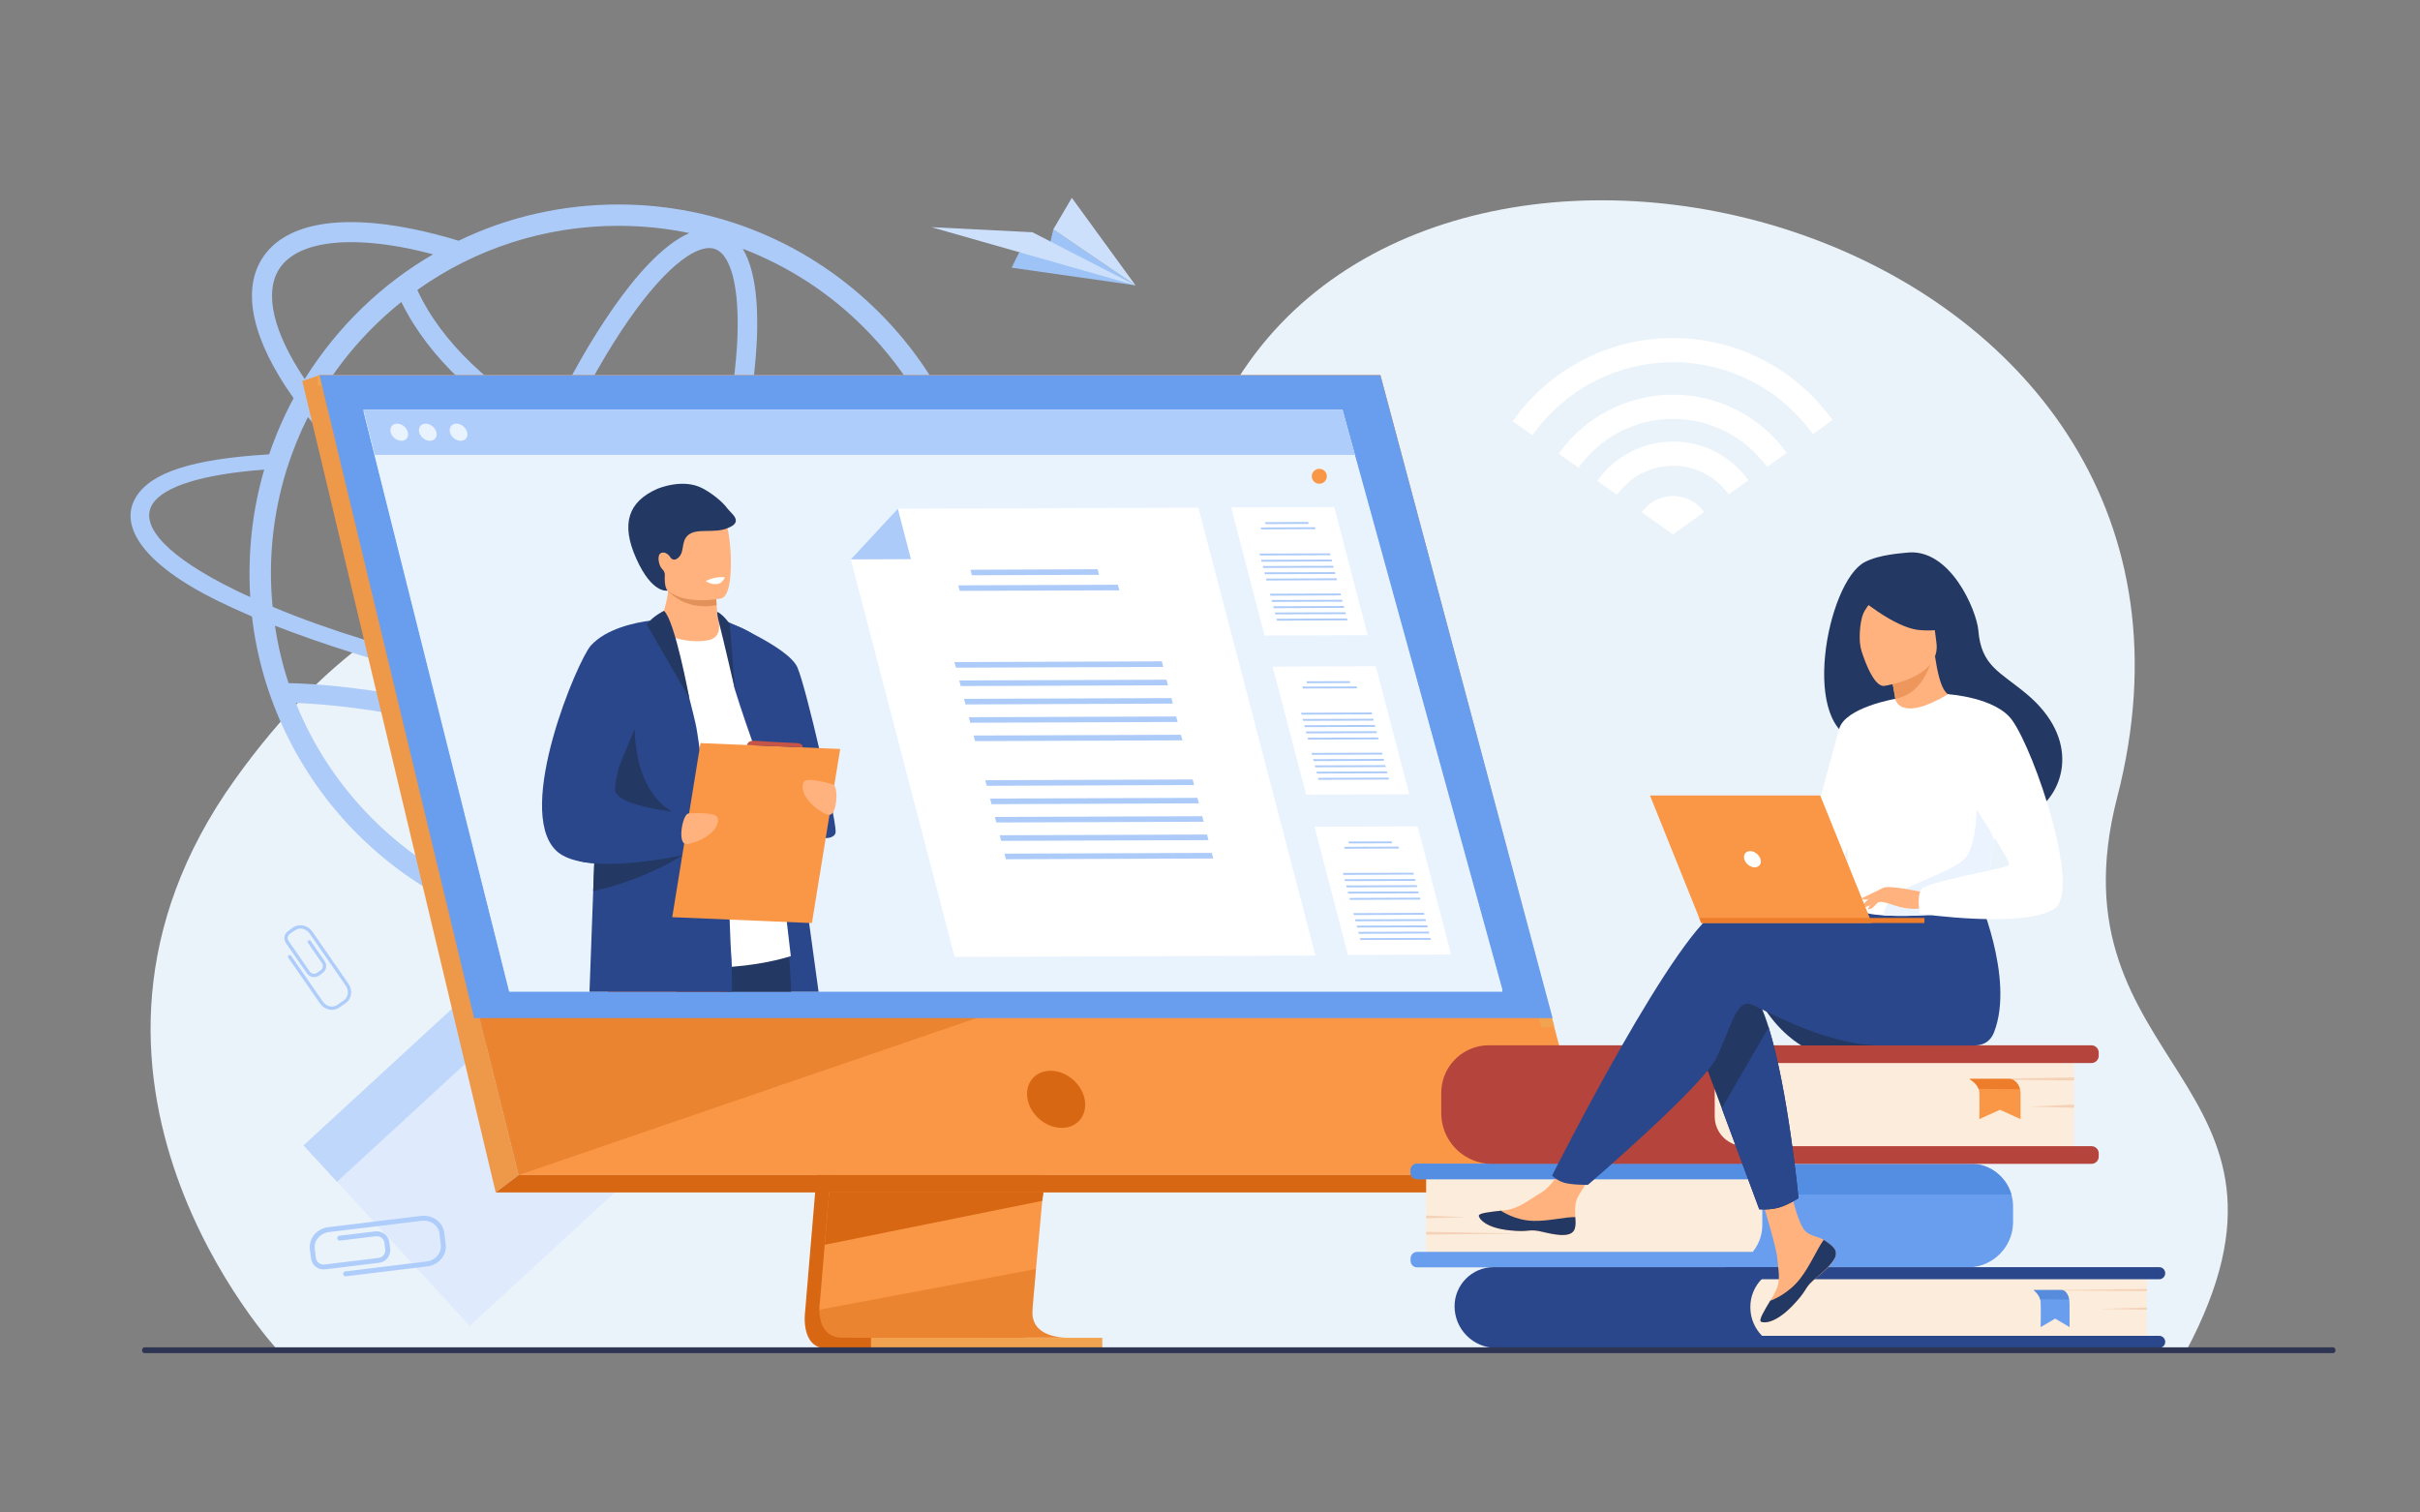 <svg version="1.2" xmlns="http://www.w3.org/2000/svg" viewBox="0 0 3200 2000" width="3200" height="2000">
	<rect x="0" y="0" width="3200" height="2000" fill="#808080" stroke="none"/>
	<title>9175118_6461-ai</title>
	<style>
		.s0 { fill: #ebf3fa } 
		.s1 { fill: #dfebfd } 
		.s2 { fill: #bed7fb } 
		.s3 { fill: #9ec3f6 } 
		.s4 { fill: #cde0fb } 
		.s5 { fill: #ffffff } 
		.s6 { fill: #adcbf9 } 
		.s7 { fill: #d86713 } 
		.s8 { fill: #f99746 } 
		.s9 { fill: #ee9849 } 
		.s10 { fill: #f1a34f } 
		.s11 { opacity: .4;fill: #d86713 } 
		.s12 { fill: #699dee } 
		.s13 { fill: #e9f3fe } 
		.s14 { fill: #afcdfb } 
		.s15 { fill: #2b478b } 
		.s16 { fill: #233862 } 
		.s17 { fill: #c65447 } 
		.s18 { fill: #ffb27d } 
		.s19 { fill: #e2915a } 
		.s20 { fill: #fcecdb } 
		.s21 { fill: #548ee2 } 
		.s22 { fill: #f4d2b8 } 
		.s23 { fill: #568cdb } 
		.s24 { fill: #b5453c } 
		.s25 { fill: #ed7d2b } 
		.s26 { fill: #ed975d } 
		.s27 { fill: #ebf3ff } 
		.s28 { fill: #2e3552 } 
	</style>
	<g id="Слой 1">
		<g id="&lt;Group&gt;">
			<path id="&lt;Path&gt;" class="s0" d="m367.5 1785.6c0 0-337.4-362.3-57-754.6 248.7-348 538.8-324.2 751.6-183 90.7 60.2 352 7.4 574.4-346.7 303.3-483 1354.8-190.1 1163.1 553-92.8 359.6 282.3 372.7 91.2 732.1z"/>
			<g id="&lt;Group&gt;">
				<path id="&lt;Path&gt;" class="s1" d="m640.2 1294.8l219.8 238.8-238.8 219.8-219.8-238.8z"/>
				<path id="&lt;Path&gt;" class="s2" d="m640.2 1294.8l44.3 48.1-238.9 219.8-44.2-48.1z"/>
			</g>
			<g id="&lt;Group&gt;">
				<path id="&lt;Path&gt;" class="s3" d="m1337.7 354l163.8 23.3-108.7-74-5.5 23.7-39.9 7.2z"/>
				<path id="&lt;Path&gt;" class="s4" d="m1501.5 377.3l-136.3-70.2-133.6-6.7z"/>
				<path id="&lt;Path&gt;" class="s4" d="m1392.8 303.3l108.7 74-84.2-115.7z"/>
			</g>
			<g id="&lt;Group&gt;">
				<path id="&lt;Path&gt;" class="s5" d="m2253.5 677l-41.2 29.6-41.4-29.2c9.1-12.9 24.3-21.5 41.4-21.5 16.9 0 32 8.3 41.2 21.1z"/>
				<g id="&lt;Group&gt;">
					<path id="&lt;Compound Path&gt;" class="s5" d="m2212.3 583.9c-41.4 0-78 20.6-100.2 52.1l26.1 18.3c16.5-23.2 43.6-38.4 74.1-38.4 30.3 0 57.2 14.9 73.6 37.9l26.1-18.7c-22.4-31-58.7-51.2-99.7-51.2z"/>
				</g>
				<g id="&lt;Group&gt;">
					<path id="&lt;Compound Path&gt;" class="s5" d="m2212.3 447c-87.6 0-165.1 43.5-212.1 110.1l26.2 18.4c41.2-58.3 109.1-96.5 185.9-96.5 76.1 0 143.6 37.5 184.9 95.1l25.9-18.7c-47-65.6-124-108.4-210.8-108.4z"/>
				</g>
				<g id="&lt;Group&gt;">
					<path id="&lt;Compound Path&gt;" class="s5" d="m2212.3 521.9c-62.3 0-117.6 30.8-151.2 78.1l26.1 18.4c27.9-39 73.5-64.5 125.1-64.5 51.1 0 96.4 25.1 124.4 63.5l25.9-18.6c-33.7-46.6-88.5-76.9-150.3-76.9z"/>
				</g>
			</g>
			<path id="&lt;Compound Path&gt;" fill-rule="evenodd" class="s6" d="m1360.4 904.8c-13 21.3-45.6 37.4-95.3 47.7-24.4 56.2-58.9 107-102.5 150.6-144.8 144.4-356.9 179.5-534.8 104.5-58.1-24.7-110.2-59.8-155-104.5-79.2-79.3-127.5-182-139.6-287.9-15.6-6.7-30.4-13.4-44.3-20.2-100.7-49.3-132.1-100-109.1-137.7 19.8-32.5 74.3-50.4 176.1-56.5 8.6-25.4 20.2-51.9 32.3-74.2q0-0.1 0-0.1c-54.1-76-69-141.2-41.7-184.5 28.7-45.6 99.3-59.5 198.8-39.3 19.7 4 40.2 9.2 61.1 15.6q0.1 0 0.1 0c65.2-31.5 137-47.9 211.2-47.9 132.3 0 254.5 52.5 344.9 142.9 93.4 93.1 142.9 217.6 142.9 344.8 0 58.8-10.3 116.1-30.7 170.5 26.9-7.8 45-18.1 52.6-30.6 7.5-12.2 4.8-26.7-7.3-42.5l37.7 0.9c10.6 17.3 11.7 33.7 2.6 48.4zm-83.3-146.7c0-31.7-3.2-62.9-9.5-93.5-99.4 7.5-203 7.1-302.1-7.5-12.2 46.3-27.3 94.6-45 143.3-6.5 18.1-13.3 35.8-20.3 53.3 26.5 8.8 52.1 15.7 76.5 20.7 28.1 5.7 53.6 8.5 76 8.5 46.9 0 80.3-12.3 95.2-36q0.8-1.2 1.5-2.6h29q-3.1 8.9-8.1 16.8c-20.1 31.9-60.8 48.3-117.7 48.3-24.2 0-51.4-3-81.1-9-26-5.3-53.2-12.8-81.3-22.1-7.3 17.4-14.8 34.4-22.4 51 90.5 11.9 176.3 17.8 251.1 16.9 48.1-0.5 89.4-4 122.4-9.9 23.8-56.5 35.8-116.4 35.8-178.2zm-593.8 404.1c20.6-16 44.2-42.7 68.4-77.3 12.6-18.2 25.3-38.2 37.9-59.9-55.7-23.8-112.9-43.6-170.7-59-4 23.6-6.9 46.3-8.8 67.6-3.6 42-2.6 77.7 2.9 103.1 3.5 16 10.7 36.3 24.8 41.4 14.1 5.1 32.5-5.9 45.5-15.9zm148.9-217.9c-49.4-7.1-99.8-15.9-150.4-26.2q-25.9-5.4-51.2-11.1-3.8 17-7 33.5c60.5 16 120.4 36.8 178.7 61.9 10.1-18.5 20.1-37.9 29.9-58.1zm8.9-18.7c8.4-18.1 16.6-36.8 24.7-55.9-64-23.6-131.5-56.8-198-97.6-12.7 39.3-23.7 78-32.6 115.1q28.4 6.5 57.7 12.5c49.9 10.3 99.6 18.9 148.2 25.9zm-420.2-399.5q0 0.1 0 0.1c53.9 70.1 136.1 142.6 233.1 205.8q4.3-12.5 8.9-25c16.2-44.8 33.9-88 52.4-128.4-76.5-41.3-147.7-103.7-184.6-179.3-44.3 35.5-81.3 78.3-109.8 126.8zm517-198.1c-12.7 0-27.1 8.9-37.8 17.2-20.6 15.9-44.2 42.6-68.4 77.3-27.9 40.1-55.9 89.3-82.4 144.5 62.1 30.1 129.6 49.3 197 60.9 13.8-55.7 23-108 27-154.1 3.7-42.1 2.6-77.7-2.9-103.1-3.5-16.1-10.7-36.3-24.8-41.4-2.4-0.9-5.1-1.3-7.7-1.3zm-199.5 262.4c-18.1 39.4-35.4 81.6-51.2 125.4q-5.6 15.2-10.8 30.4c67 41.7 135.2 75.4 199.4 99 7-17.6 13.9-35.4 20.4-53.6 17.1-47.1 31.8-93.8 43.7-138.6-69.8-12.2-138.3-32-201.5-62.6zm243.7-261.5c20.9 34.4 21.4 95.5 16.9 147.1-4 46.8-13.3 99.7-27.1 155.9 86.8 12.6 183.8 15 289.7 7.3-20-74.9-59.5-146.4-119.1-206-45.7-45.8-99.8-81-160.4-104.3zm-430.3 54.5c32.9 71.5 101.7 132.2 174.5 171.8 27-56.3 55.6-106.5 84.3-147.5 27.9-40.1 64.8-83.8 100.9-99.5-30.6-6.4-61.9-9.6-93.8-9.6-96.8 0-189.1 30.1-265.9 84.8zm-148.9 117.8q0 0 0 0c43.9-70.2 102.9-126.2 169.8-164.9q0 0-0.1 0-16.6-4.4-32.5-7.7c-28.1-5.7-53.6-8.4-76-8.4-46.9 0-80.3 12.2-95.2 35.9-19.8 31.5-7.4 83.6 34 145.1zm-23.4 118.2c-18.5 58.9-25.2 121.3-19 183 74.4 31.5 168.5 59.2 249.6 78.8 9.5-39.7 21.3-81.1 35.2-123.3-97.7-62.9-181.4-135.4-238.1-206.4q0 0.1-0.1 0.1c-10.8 21.4-20.4 45-27.6 67.8zm-48.6 170.1c-3.4-56.4 2.3-113.5 18.5-168.5-80.7 6-133.4 22.1-147.9 45.8-18 29.4 22.1 70.7 109.9 113.6 6.4 3.1 12.8 6.2 19.5 9.1zm32.7 37.9q5.7 38.8 18 75.9c33.2 0.7 104.7 5.1 200 26.8q8.5 2 16.9 4 3.2-16.2 6.9-33c-103.8-24.7-176.9-48.7-241.8-73.7zm129.2 255.6c29.9 29.9 63.2 55.2 99.5 75.6-11.9-35.2-11.6-84.5-7.9-127.3 1.9-22.6 5.1-46.6 9.4-71.7q-8.9-2.2-17.9-4.3c-83.8-19-149.3-24.4-184.7-25.8 22.8 56.8 57.1 109 101.6 153.5zm541.6 80.4c-69.7-50.1-143.9-93-221-127.9-13.4 23.2-27 44.7-40.5 64.2-26.3 37.7-60.5 78.6-94.5 96.4 111.8 35.6 241.1 28.6 356-32.7zm196.9-205.1c-31.8 4.5-69 6.9-110.7 7.4-16.1 0.2-32.7 0.2-49.8-0.3-65.4-1.6-137.1-7.5-211.7-17.4-10.8 22.7-21.9 44.3-33.1 64.9 81.5 37 159.7 82.8 233 136.3 30.2-18.6 58.1-40.7 83.5-66.2 36.7-36.6 66.5-78.5 88.8-124.7z"/>
			<g id="&lt;Group&gt;">
				<g id="&lt;Group&gt;">
					<path id="&lt;Path&gt;" class="s7" d="m1132.1 932.5l-67.5 802c0 0-7 48.6 29.1 48.7 59.5 0.1 296 0 296 0 0 0-44.8-10.1-44.2-32.9 0.6-26.8 78.8-825.4 78.8-825.4z"/>
					<path id="&lt;Path&gt;" class="s8" d="m1408.9 1768.7c-11.7 0-237.6 0.7-295.5 0-25.2-0.4-29.7-22.5-29.9-36.8-0.1-6.9 0.8-11.9 0.8-11.9l1.8-20.9 4.4-53.1 4-46.9 5-60.4 4.3-50.9 47.9-569.8 292.3-7.6c0 0-33 334.2-56.3 577.4-2.6 27.1-5.1 53.1-7.3 77.4q-1.1 11.6-2.2 22.7c-2.1 23-4.1 44.1-5.8 62.8-0.9 9.8-1.8 19-2.5 27.3-3 32.8-4.8 53.8-4.8 57.8q0 3.5 0.6 6.5c4.8 25.5 38.8 26.4 43.2 26.4z"/>
					<path id="&lt;Path&gt;" class="s8" d="m422.5 496.1l164.3 660 22.4 90.3 76.6 307.4h1421.6l-282.1-1057.7z"/>
					<path id="&lt;Path&gt;" class="s9" d="m422.5 496.1l-22.8 7.6 255.8 1073.1 30.3-23z"/>
					<path id="&lt;Path&gt;" class="s7" d="m655.5 1576.8h1412.9l39-23h-1421.6z"/>
					<path id="&lt;Path&gt;" class="s10" d="m1151.7 1783.5h305.9v-14.5h-305.9z"/>
					<path id="&lt;Path&gt;" class="s10" d="m2038.5 1358.9l-230.7-848.8h-1387.6v-14h1405.1l229.9 860.9z"/>
					<path id="&lt;Path&gt;" class="s7" d="m1379.8 1576.8l-1.6 11.1-287.7 58.1 4-46.9 1.9-22.3z"/>
					<path id="&lt;Path&gt;" class="s11" d="m1408.9 1768.7c-11.7 0-237.6 0.7-295.5 0-25.2-0.4-29.7-22.5-29.9-36.8l286.4-53.9c-3 32.8-4.8 53.8-4.8 57.8q0 3.5 0.6 6.5c4.8 25.5 38.8 26.4 43.2 26.4z"/>
					<path id="&lt;Path&gt;" class="s11" d="m1310.3 1339.7l-624.5 214.1-76.6-307.4z"/>
					<path id="&lt;Path&gt;" class="s12" d="m422.5 496.1h1402.8l227.7 850.1h-1426.1z"/>
				</g>
				<path id="&lt;Path&gt;" class="s7" d="m1434.3 1453.6c-4.1-20.8-24.3-37.7-45.1-37.7-20.9 0-34.5 16.9-30.4 37.7 4 20.9 24.2 37.8 45.1 37.8 20.8 0 34.4-16.9 30.4-37.8z"/>
				<path id="&lt;Path&gt;" class="s13" d="m1986.8 1309.3h-1313.5l-148.8-592.6-11.4-45.4-9.7-38.8-7.8-31-15-59.8h1294.6l0.9 3.2 15.5 56.6 8.6 31 10.7 38.8 12.5 45.4z"/>
				<path id="&lt;Path&gt;" class="s13" d="m1986.8 1311.4h-1313.5l-148.8-592.6-11.4-45.5-9.7-38.7-7.8-31.1-15-59.8h1294.6l0.9 3.3 15.5 56.5 8.6 31.1 10.7 38.7 12.5 45.5z"/>
				<path id="&lt;Path&gt;" class="s14" d="m1791.6 601.5h-1296l-15-59.8h1294.1l1.4 3.2z"/>
				<g id="&lt;Group&gt;">
					<path id="&lt;Path&gt;" class="s13" d="m516.6 571.6c-1.6-6.3 2.2-11.4 8.5-11.4 6.3 0 12.6 5.1 14.2 11.4 1.6 6.3-2.2 11.3-8.5 11.3-6.3 0-12.6-5-14.2-11.3z"/>
					<path id="&lt;Path&gt;" class="s13" d="m554.3 571.6c-1.5-6.3 2.3-11.4 8.6-11.4 6.2 0 12.6 5.1 14.2 11.4 1.5 6.3-2.3 11.3-8.6 11.3-6.2 0-12.6-5-14.2-11.3z"/>
					<path id="&lt;Path&gt;" class="s13" d="m595 571.6c-1.6-6.3 2.2-11.4 8.5-11.4 6.3 0 12.6 5.1 14.2 11.4 1.6 6.3-2.2 11.3-8.5 11.3-6.3 0-12.6-5-14.2-11.3z"/>
				</g>
				<g id="&lt;Group&gt;">
					<path id="&lt;Path&gt;" class="s15" d="m1082.4 1311.4h-129.8c-1.3-10.2-2.4-20.9-3.4-32.1-1.7-20.1-3-41.7-4-64.2q-0.4-7.7-0.7-15.6-0.3-10.1-0.6-20.3c-0.3-11.6-0.6-23.3-0.8-35.1q0 0 0 0c-0.2-15-0.3-30.1-0.3-45.2q0 0 0 0-0.1-5.6-0.1-11.2v-0.1q0-5.2 0.1-10.5c0.1-32.4 0.6-64.2 1.3-93.7 1.5-65.4 3.9-119.9 5.2-146.1 0.5-10.8 0.8-16.7 0.8-16.7q0 0 0.1 0c0.3 0 2.2 0.4 5.3 1.1 2.3 0.6 5.2 1.4 8.5 2.4 2.9 0.9 6.2 2 9.7 3.3q0 0 0 0c5.8 2.2 12.1 5.1 18.1 8.7q0.1 0.1 0.2 0.1c9.7 6.1 18.5 14 22.5 24.6 3.4 8.9 11.5 57 21.2 120.9q0.4 2.8 0.8 5.6c5.1 33.9 10.7 72 16.2 110.8 5.9 41.2 11.8 83.3 17.2 122.3 4.7 33.4 9 64.6 12.5 91z"/>
					<path id="&lt;Path&gt;" class="s16" d="m1046.1 1311.4h-151.2c-2.9-12.5-5.6-24.5-8-35.8-6.7-31.1-11-56.6-10.8-70.3 0.1-6.4 2.5-11.5 6.7-15.3 2.8-2.7 6.5-4.8 10.8-6.4 12.8-4.8 31.1-5.6 50.3-4.4 6.5 0.4 13.1 1 19.6 1.8 36 4.4 69.3 13.3 69.3 13.3 0 0 2.3 9 4.9 24.8 2 11.8 4.2 27.4 5.8 45.9 1 10.7 1.7 22.4 2.2 34.9q0.2 5.6 0.4 11.5z"/>
					<path id="&lt;Path&gt;" class="s17" d="m976.3 1205.5l-1.5 10.9-7.4 53-1.2 9.1-4.6 32.9h-157.5c-1.2-21.8-2.4-42.9-2.6-61.4q0-3.1 0-6c0-27.8 2.4-48.4 10.4-53.6 9-5.9 39-4.3 70.9-0.4q4.8 0.6 9.6 1.2c18.6 2.5 37.2 5.6 52.1 8.3 7.8 1.4 14.6 2.6 19.9 3.6 7.4 1.5 11.9 2.4 11.9 2.4z"/>
					<path id="&lt;Path&gt;" class="s5" d="m801.5 847.9c0 0 86.5-55.9 148.6-27.3 9.9 4.5 21.2 17.3 29.3 26.2 22.4 24.7 66.3 417.5 66.3 417.5 0 0-124.5 42.2-244.2-14.3z"/>
					<path id="&lt;Path&gt;" class="s15" d="m955.1 819.2c0 0 87.6 35.9 99.4 63.5 11.9 27.6 50.5 197 50.5 216.9 0 19.8-67.2 4.4-78-27.6-9-26.7-39.2-108.4-55.2-160.1z"/>
					<g id="&lt;Group&gt;">
						<path id="&lt;Path&gt;" class="s18" d="m936.9 846.5c-19.2 3.8-47.3-0.2-67.8-13.8 9.2-22.2 13.1-39.7 14.4-51q0.1-0.9 0.2-1.8c0.6-5.8 0.5-9.8 0.2-11.7h49.5c0 0 13.5 6.2 13.5 10.5q0 3.4 0.1 6.5 0.1 8.6 0.6 15c0.9 13.8 2.5 20.4 2.5 20.4 0 0 6.1 22.1-13.2 25.9z"/>
						<path id="&lt;Path&gt;" class="s19" d="m947.6 800.2c-37.5 7.2-59.2-13.3-64.1-18.5-0.7-0.8-1-1.2-1-1.2q0.6-0.3 1.2-0.6c13.9-5.6 45.6-1.1 63.3 5.3q0.1 8.6 0.6 15z"/>
						<path id="&lt;Path&gt;" class="s18" d="m871.3 760.1c6.7 36 53.2 34.9 73.3 32.6 5.6-0.6 9.2-1.4 9.2-1.4 6.3-1.7 9.9-11.7 11.5-24.9 3.3-26-0.8-64.2-5.2-74-6.6-14.7-19.1-30.6-65.9-19.1-46.8 11.5-31.5 40.6-22.9 86.8z"/>
						<path id="&lt;Path&gt;" class="s16" d="m961.8 672.3c-6.4-8.8-19.9-19.7-32.3-26.3-26.4-14.4-60.3 0.4-60.5 0.5-38.2 16.8-48.2 46.1-27.9 91.6 21.4 48.2 41.8 42.8 41.8 42.8 0 0-4.3-2.7-3.9-17.7q0-1.3 0.1-2.2c0.2-3.1-0.9-6.2-3.2-8.2-4.7-4.2-7.1-17.1-3.1-20.6 4.8-4.3 11.6 0.9 13.7 4.9 1.9 2.9 5.3 3.8 8.4 1.9 11.9-7.6 4.2-22.6 15.5-31.8 11.4-9.2 34.5-1.5 51.6-8.8 22.3-8.4 4.7-19.4-0.2-26.1z"/>
					</g>
					<path id="&lt;Path&gt;" class="s15" d="m968 1311.4h-188.5c1.4-39.1 3.1-85.8 4.9-133 0.5-12.3 1-24.6 1.4-36.8q0.4-7.7 0.7-15.4c4.1-104.9 8.2-199.7 9.1-204.8 2-11.5 3.9-21.4 5.9-29.9 5.9-24.8 13.3-38.5 29.3-50.2 1.6-1.2 14.4-7.6 25.7-13.3 9.3-4.6 17.5-8.6 17.7-8.7 1.9 0.9 4 3.5 6.1 7.4 2.2 3.8 4.5 9 6.8 15 8.6 22.1 17.9 56 24.4 81.3q0 0 0 0 0 0.1 0 0.1 0 0 0 0c4.2 16.3 7.2 29 8 32.7 1.5 6.1 3.4 18.1 5.6 34.2 3.1 22.1 6.7 51.9 10.6 85.8q0.6 5.3 1.2 10.6 0.6 6.1 1.3 12.3 0.3 2 0.5 4c1.5 13.5 2.9 27.3 4.4 41.4q0 0 0 0c1.3 11.7 18.9 20.1 20.1 31.9 0.1 0.8 0.2 2.6 0.3 5 0.3 5 0.5 13 0.9 22.1 0.1 4.1 0.2 8.4 0.4 12.9 0.7 19.6 1.5 41.2 2.5 51.6q0.1 0.7 0.1 1.8c0.1 2.1 0.2 5.1 0.3 9 0.2 8.1 0.3 19.7 0.3 33z"/>
					<path id="&lt;Path&gt;" class="s16" d="m839.4 963.7c0 0.3-3 106.1 76.6 119 79.7 12.8 26.8 16.2 26.8 16.2 0 0-149.9-6.3-152.3-10.3-2.5-4 48.9-124.9 48.9-124.9z"/>
					<path id="&lt;Path&gt;" class="s16" d="m906.7 1128.1c0 0-1.5 1.1-4.4 2.9q0 0-0.1 0.1c-12.2 7.8-48.2 28.9-100.7 43.1q-8.3 2.2-17.1 4.2c0.5-12.3 1-24.6 1.4-36.8-6.9-0.5-13.5-1.4-19.7-2.7q0.3-2.4 0.6-4.8c6.7-2.8 13.4-5.4 19.8-7.9 5.2-2.1 10.2-4 15-5.8 21.6-8.2 37.5-13.7 37.5-13.7l63.9 20.2z"/>
					<path id="&lt;Path&gt;" class="s15" d="m923.6 1126.3c0 0-8.2 2.1-21.3 4.7q0 0-0.1 0c-24.1 4.9-64.6 11.7-100.7 11.3-5.3-0.1-10.6-0.3-15.7-0.7-6.9-0.5-13.5-1.4-19.7-2.7-13.2-2.8-24.3-7.5-31.5-14.9-53.8-54.8 29.3-251.3 46.8-270.5 20.4-22.3 57.7-30.1 78.2-32.8q1.3-0.2 2.5-0.3c7.2-0.9 11.9-1.1 12.1-1.1q0 0 0 0c0 0-1.6 5.2-4.3 14-1 3.4-2.2 7.3-3.6 11.7-12.6 41.4-37 122.7-47.7 168.5-4 16.8-6.1 28.8-5.1 32.4 4.2 15.7 47.6 23.7 75.2 27.3 11.4 1.5 20.2 2.2 22.1 2.3q0.2 0 0.4 0l1.6 6.6 3.8 15.6 3.8 15.4z"/>
					<path id="&lt;Path&gt;" class="s8" d="m1073.6 1220.6l-184.7-7.8 37.4-230.2 184.7 7.8z"/>
					<path id="&lt;Path&gt;" class="s18" d="m911.2 1075.6c0 0 36-2.6 37.8 5.8 4.2 19.6-30.9 35.6-42.3 34.5-11.4-1.1-3.8-41.7 4.5-40.3z"/>
					<path id="&lt;Path&gt;" class="s18" d="m1100.9 1037.1c0 0-34.4-10.7-38.1-3-8.6 18 21.9 41.8 33.2 43.3 11.3 1.6 13.3-39.6 4.9-40.3z"/>
					<path id="&lt;Path&gt;" class="s16" d="m878 807.7c0 0-15.2 7.3-22.7 18.1 0 0 56.5 98.2 56.2 97.3-0.2-0.9-19.1-102.8-33.5-115.4z"/>
					<path id="&lt;Path&gt;" class="s16" d="m948.4 809.1c5 1.9 14.5 11.7 16.7 17.1l6.7 85.7c0 0-14.4-62.9-21.7-91.3-1.8-7.2-1.5-9.4-1.7-11.5z"/>
					<path id="&lt;Path&gt;" class="s17" d="m987.6 985.2c0 0 1.4-6.4 9.8-5.6 8.4 0.7 55.7 3 55.7 3 0 0 9.1-0.1 8.2 5.7z"/>
					<path id="&lt;Path&gt;" class="s5" d="m933.4 768.2c0 0 6.1 5.6 16 3.9 5.9-1 9.2-8.7 9.2-8.7 0 0-11.3-2-25.2 4.8z"/>
				</g>
				<g id="&lt;Group&gt;">
					<g id="&lt;Group&gt;">
						<path id="&lt;Path&gt;" class="s5" d="m1808.5 839.9l-136.4 0.5-44.2-169.4 136.4-0.5z"/>
						<g id="&lt;Group&gt;">
							<path id="&lt;Path&gt;" class="s6" d="m1730.5 692.8l-57.2 0.2-0.7-2.5 57.2-0.3z"/>
							<path id="&lt;Path&gt;" class="s6" d="m1739.6 699.7l-71.8 0.3-0.7-2.5 71.8-0.3z"/>
							<g id="&lt;Group&gt;">
								<path id="&lt;Path&gt;" class="s6" d="m1759.3 734.2l-93.2 0.3-0.7-2.5 93.3-0.3z"/>
								<path id="&lt;Path&gt;" class="s6" d="m1761.5 742.4l-93.3 0.4-0.6-2.5 93.2-0.4z"/>
								<path id="&lt;Path&gt;" class="s6" d="m1763.6 750.7l-93.2 0.3-0.7-2.5 93.3-0.3z"/>
								<path id="&lt;Path&gt;" class="s6" d="m1765.8 759l-93.3 0.3-0.6-2.5 93.3-0.3z"/>
								<path id="&lt;Path&gt;" class="s6" d="m1768 767.2l-93.3 0.4-0.7-2.5 93.3-0.4z"/>
							</g>
							<g id="&lt;Group&gt;">
								<path id="&lt;Path&gt;" class="s6" d="m1773.2 787.3l-93.3 0.4-0.6-2.6 93.3-0.3z"/>
								<path id="&lt;Path&gt;" class="s6" d="m1775.4 795.6l-93.3 0.3-0.7-2.5 93.3-0.3z"/>
								<path id="&lt;Path&gt;" class="s6" d="m1777.5 803.8l-93.3 0.4-0.6-2.5 93.3-0.4z"/>
								<path id="&lt;Path&gt;" class="s6" d="m1779.7 812.1l-93.3 0.3-0.7-2.5 93.3-0.3z"/>
								<path id="&lt;Path&gt;" class="s6" d="m1781.8 820.3l-93.2 0.4-0.7-2.5 93.3-0.4z"/>
							</g>
						</g>
					</g>
					<g id="&lt;Group&gt;">
						<path id="&lt;Path&gt;" class="s5" d="m1863.5 1050.3l-136.4 0.5-44.3-169.3 136.5-0.5z"/>
						<g id="&lt;Group&gt;">
							<path id="&lt;Path&gt;" class="s6" d="m1785.4 903.2l-57.2 0.2-0.6-2.5 57.2-0.2z"/>
							<path id="&lt;Path&gt;" class="s6" d="m1794.6 910.2l-71.9 0.2-0.6-2.5 71.8-0.2z"/>
							<g id="&lt;Group&gt;">
								<path id="&lt;Path&gt;" class="s6" d="m1814.3 944.6l-93.3 0.4-0.6-2.5 93.3-0.4z"/>
								<path id="&lt;Path&gt;" class="s6" d="m1816.5 952.9l-93.3 0.3-0.7-2.5 93.3-0.3z"/>
								<path id="&lt;Path&gt;" class="s6" d="m1818.6 961.2l-93.3 0.3-0.6-2.5 93.3-0.4z"/>
								<path id="&lt;Path&gt;" class="s6" d="m1820.8 969.4l-93.3 0.4-0.7-2.6 93.3-0.3z"/>
								<path id="&lt;Path&gt;" class="s6" d="m1822.9 977.7l-93.2 0.3-0.7-2.5 93.3-0.3z"/>
							</g>
							<g id="&lt;Group&gt;">
								<path id="&lt;Path&gt;" class="s6" d="m1828.2 997.8l-93.3 0.3-0.7-2.5 93.3-0.3z"/>
								<path id="&lt;Path&gt;" class="s6" d="m1830.3 1006l-93.2 0.4-0.7-2.5 93.3-0.4z"/>
								<path id="&lt;Path&gt;" class="s6" d="m1832.5 1014.3l-93.3 0.3-0.6-2.5 93.2-0.3z"/>
								<path id="&lt;Path&gt;" class="s6" d="m1834.7 1022.5l-93.3 0.4-0.7-2.5 93.3-0.4z"/>
								<path id="&lt;Path&gt;" class="s6" d="m1836.8 1030.8l-93.3 0.3-0.6-2.5 93.3-0.3z"/>
							</g>
						</g>
					</g>
					<g id="&lt;Group&gt;">
						<path id="&lt;Path&gt;" class="s5" d="m1918.8 1262.2l-136.4 0.5-44.2-169.4 136.4-0.5z"/>
						<g id="&lt;Group&gt;">
							<path id="&lt;Path&gt;" class="s6" d="m1840.8 1115.1l-57.2 0.2-0.7-2.5 57.2-0.2z"/>
							<path id="&lt;Path&gt;" class="s6" d="m1849.9 1122l-71.8 0.3-0.7-2.5 71.8-0.3z"/>
							<g id="&lt;Group&gt;">
								<path id="&lt;Path&gt;" class="s6" d="m1869.6 1156.5l-93.2 0.4-0.7-2.6 93.3-0.3z"/>
								<path id="&lt;Path&gt;" class="s6" d="m1871.8 1164.8l-93.3 0.3-0.6-2.5 93.3-0.3z"/>
								<path id="&lt;Path&gt;" class="s6" d="m1874 1173l-93.3 0.4-0.7-2.5 93.3-0.4z"/>
								<path id="&lt;Path&gt;" class="s6" d="m1876.1 1181.3l-93.3 0.3-0.6-2.5 93.3-0.3z"/>
								<path id="&lt;Path&gt;" class="s6" d="m1878.3 1189.5l-93.3 0.4-0.7-2.5 93.3-0.4z"/>
							</g>
							<g id="&lt;Group&gt;">
								<path id="&lt;Path&gt;" class="s6" d="m1883.5 1209.6l-93.3 0.4-0.6-2.5 93.3-0.4z"/>
								<path id="&lt;Path&gt;" class="s6" d="m1885.7 1217.9l-93.3 0.3-0.7-2.5 93.3-0.3z"/>
								<path id="&lt;Path&gt;" class="s6" d="m1887.8 1226.2l-93.2 0.3-0.7-2.5 93.3-0.4z"/>
								<path id="&lt;Path&gt;" class="s6" d="m1890 1234.4l-93.3 0.4-0.6-2.6 93.2-0.3z"/>
								<path id="&lt;Path&gt;" class="s6" d="m1892.2 1242.7l-93.3 0.3-0.7-2.5 93.3-0.3z"/>
							</g>
						</g>
					</g>
					<g id="&lt;Group&gt;">
						<g id="&lt;Group&gt;">
							<path id="&lt;Path&gt;" class="s5" d="m1739.5 1263.6l-477.2 1.8-137.3-525.7 62.2-67 397.5-1.4z"/>
							<path id="&lt;Path&gt;" class="s6" d="m1453.3 760.1l-168.2 0.6-1.9-7.3 168.2-0.7z"/>
							<path id="&lt;Path&gt;" class="s6" d="m1480.2 780.6l-211.2 0.7-1.9-7.3 211.1-0.8z"/>
							<g id="&lt;Group&gt;">
								<path id="&lt;Path&gt;" class="s6" d="m1538.2 881.9l-274.2 1-2-7.4 274.3-1z"/>
								<path id="&lt;Path&gt;" class="s6" d="m1544.5 906.2l-274.2 1-1.9-7.4 274.2-1z"/>
								<path id="&lt;Path&gt;" class="s6" d="m1550.9 930.4l-274.2 1.1-2-7.4 274.3-1z"/>
								<path id="&lt;Path&gt;" class="s6" d="m1557.2 954.7l-274.2 1-1.9-7.3 274.2-1z"/>
								<path id="&lt;Path&gt;" class="s6" d="m1563.6 979l-274.3 1-1.9-7.4 274.2-1z"/>
							</g>
							<g id="&lt;Group&gt;">
								<path id="&lt;Path&gt;" class="s6" d="m1579 1038.1l-274.2 1-2-7.4 274.3-1z"/>
								<path id="&lt;Path&gt;" class="s6" d="m1585.3 1062.3l-274.2 1.1-1.9-7.4 274.2-1z"/>
								<path id="&lt;Path&gt;" class="s6" d="m1591.7 1086.6l-274.2 1-2-7.3 274.3-1z"/>
								<path id="&lt;Path&gt;" class="s6" d="m1598 1110.9l-274.2 1-1.9-7.4 274.2-1z"/>
								<path id="&lt;Path&gt;" class="s6" d="m1604.4 1135.2l-274.3 1-1.9-7.4 274.2-1z"/>
							</g>
						</g>
						<path id="&lt;Path&gt;" class="s6" d="m1125 739.7l79.6-0.3-17.4-66.7z"/>
					</g>
				</g>
			</g>
			<g id="&lt;Group&gt;">
				<g id="&lt;Group&gt;">
					<g id="&lt;Group&gt;">
						<path id="&lt;Path&gt;" class="s20" d="m2274.2 1675.9h-388.4v-137.2h389.7c30.3 0 54.8 24.6 54.8 54.9v26.2c0 31-25.1 56.1-56.1 56.1z"/>
						<path id="&lt;Path&gt;" class="s12" d="m2661.9 1595.2v20.6c0 11.1-3 21.4-8.2 30.3-10.4 17.8-29.8 29.8-51.9 29.8h-727.9c-4.8 0-8.7-3.9-8.7-8.7v-3.1c0-4.8 3.9-8.7 8.7-8.7h443.7q3.6-4.3 6.2-9.3c4.2-7.9 6.5-16.8 6.5-26.3v-26.2c0-4.8-0.6-9.5-1.8-14-2-7.5-5.5-14.4-10.3-20.3h-444.3c-4.8 0-8.7-3.9-8.7-8.8v-3c0-4.9 3.9-8.8 8.7-8.8h731.5c25.8 0 47.6 17.3 54.3 40.9 1.4 5 2.2 10.2 2.2 15.6z"/>
						<path id="&lt;Path&gt;" class="s21" d="m2659.7 1579.6h-331.2c-2-7.5-5.5-14.4-10.3-20.3h-444.3c-4.8 0-8.7-3.9-8.7-8.8v-3c0-4.9 3.9-8.8 8.7-8.8h731.5c25.8 0 47.6 17.3 54.3 40.9z"/>
					</g>
					<path id="&lt;Path&gt;" class="s22" d="m1885.8 1607.3l53.9 2.3-53.9 1.4z"/>
					<path id="&lt;Path&gt;" class="s22" d="m1885.8 1628.9l128.2 2.3-128.2 1.4z"/>
				</g>
				<g id="&lt;Group&gt;">
					<g id="&lt;Group&gt;">
						<g id="&lt;Group&gt;">
							<path id="&lt;Path&gt;" class="s15" d="m1978.4 1782.4h413.5v-106.8h-416.8c-28.6 0-51.7 23.2-51.7 51.7 0 30.4 24.6 55.1 55 55.1z"/>
							<path id="&lt;Path&gt;" class="s20" d="m2368.2 1782.4h470.6v-106.8h-471.8c-29 0-52.5 23.6-52.5 52.6v0.4c0 29.7 24 53.8 53.7 53.8z"/>
							<path id="&lt;Path&gt;" class="s15" d="m2283 1782.4h572.1c4.5 0 8-3.6 8-8 0-4.4-3.5-8-8-8h-572.1c-4.4 0-7.9 3.6-7.9 8 0 4.4 3.5 8 7.9 8z"/>
							<path id="&lt;Path&gt;" class="s15" d="m2283 1691.6h572.1c4.5 0 8-3.6 8-8 0-4.4-3.5-8-8-8h-572.1c-4.4 0-7.9 3.6-7.9 8 0 4.4 3.5 8 7.9 8z"/>
						</g>
						<path id="&lt;Path&gt;" class="s22" d="m2838.8 1729l-63.6 1.8 63.6 1.1z"/>
						<path id="&lt;Path&gt;" class="s22" d="m2838.8 1704.4l-151.2 1.8 151.2 1.1z"/>
					</g>
					<g id="&lt;Group&gt;">
						<path id="&lt;Path&gt;" class="s12" d="m2689.1 1705.9c0 0 6.5 4.6 8.7 12.1q0.5 2 0.6 4.2c0.4 10 0 32.7 0 32.7l19.2-11.3 19 11.3v-30.7c0-5.8-1.6-11.5-4.6-15.2-1.5-1.8-3.3-3.1-5.3-3.1z"/>
						<path id="&lt;Path&gt;" class="s23" d="m2689.1 1705.9c0 0 6.5 4.6 8.7 12.1l38.3 0.4c0 0-1.5-10.7-9.4-12.5z"/>
					</g>
				</g>
				<g id="&lt;Group&gt;">
					<g id="&lt;Group&gt;">
						<g id="&lt;Group&gt;">
							<path id="&lt;Path&gt;" class="s20" d="m2320.1 1539h422.5v-156.8h-423.9c-33.8 0-61.3 27.5-61.3 61.3v32.9c0 34.6 28.1 62.6 62.7 62.6z"/>
							<path id="&lt;Path&gt;" class="s24" d="m2267.4 1443.1v33.7c0.1 14.4 8 26.9 19.8 33.6 5.7 3.3 12.4 5.2 19.5 5.2h458.8c5.4 0 9.7 4.3 9.7 9.7v4c0 5.4-4.3 9.7-9.7 9.7h-792.6c-22.7 0-42.8-11.3-55-28.6-7.6-10.9-12.1-24.2-12.1-38.5v-26.6c0-9.8 2.2-19.1 6.2-27.4 10.2-21.1 31.8-35.7 56.8-35.7h796.7c5.4 0 9.7 4.4 9.7 9.8v4c0 5.3-4.3 9.7-9.7 9.7h-460.2c-11 0-21 4.7-27.9 12.2-6.2 6.6-10 15.4-10 25.2z"/>
						</g>
						<path id="&lt;Path&gt;" class="s22" d="m2742.6 1460.6l-58.9 2.7 58.9 1.6z"/>
						<path id="&lt;Path&gt;" class="s22" d="m2742.6 1424.6l-140 2.6 140 1.6z"/>
					</g>
					<g id="&lt;Group&gt;">
						<path id="&lt;Path&gt;" class="s8" d="m2604.1 1426.7c0 0 9.2 4.9 12.3 13.1 0.5 1.4 0.8 3 0.9 4.6 0.5 10.8 0 35.4 0 35.4l27.3-12.3 27.2 12.3v-33.3c0-6.3-2.4-12.4-6.7-16.4-2.1-2-4.6-3.4-7.5-3.4z"/>
						<path id="&lt;Path&gt;" class="s25" d="m2604.1 1426.7c0 0 9.2 4.9 12.3 13.1l54.6 0.5c0 0-2.1-11.7-13.4-13.6z"/>
					</g>
				</g>
			</g>
			<g id="&lt;Group&gt;">
				<g id="&lt;Group&gt;">
					<path id="&lt;Path&gt;" class="s16" d="m2327.4 1324.1c24.2 42.1 54.6 58.3 54.6 58.3h126.6c0 0-199.6-90.4-181.2-58.3z"/>
					<g id="&lt;Group&gt;">
						<path id="&lt;Path&gt;" class="s18" d="m2424.6 1649.8c3.3 3.7 3.7 8 2.1 12.5q0 0 0 0c-3.1 8.4-13 17.7-24.6 27q-2.2 1.8-4 3.3-0.4 0.4-0.8 0.8-0.4 0.3-0.7 0.6c-10.8 9.9-6.8 12.2-26.2 32.4-22.1 23-37.3 23.5-41.6 21.4-3.7-1.8 3.7-14 12-27.8q0.6-1 1.2-2 1.6-2.7 3.3-5.5c9.6-16.5 7.2-24.2 4.9-48.8-1.9-20-31.1-111.6-31.1-111.6l42.4-7.3c0 0 12.8 72.9 26.8 84.2 7.6 6 16 6 23.2 10.5q0.8 0.4 1.5 0.9c4.1 2.8 8.3 5.6 11.6 9.4z"/>
						<path id="&lt;Path&gt;" class="s16" d="m2424.6 1649.8c3.3 3.7 3.7 8 2.1 12.5q0 0 0 0c-3.7 8.4-13.5 17.6-24.7 26.9q-2.1 1.8-3.9 3.4-0.4 0.4-0.8 0.8-0.4 0.3-0.7 0.6c-10.8 9.9-6.8 12.2-26.2 32.4-22.1 23-37.3 23.5-41.6 21.4-3.7-1.8 3.7-14 12-27.8 4.3-1.5 24.3-9.7 39.4-29 13.3-17 22.2-38.9 31.3-51.5q0.8 0.4 1.5 0.9c4.1 2.8 8.3 5.6 11.6 9.4z"/>
						<path id="&lt;Path&gt;" class="s18" d="m2082.7 1623.3c-2.6 13.1-21.2 10.9-42.1 5.8-20.8-5.1-15.9 1-45.5-2.3-29.7-3.3-38.7-14.4-39.6-18.8-0.8-3.9 13.9-5.3 29.6-7.1q3-0.3 5.9-0.7c17.8-2.2 30.8-13.7 46.9-23.1 15.3-8.9 38.1-45.2 38.1-45.2l40.6 3.2c0 0-21.3 32.4-29.6 46.5-4.8 8.3-4.6 19.3-4 27.8 0.4 4.6 0.7 9.3-0.3 13.9z"/>
						<path id="&lt;Path&gt;" class="s16" d="m2040.6 1629.1c-20.8-5.1-15.9 1-45.5-2.3-29.7-3.3-38.7-14.4-39.6-18.8-0.8-3.9 13.9-5.3 29.6-7.1l0.1 0.3c0 0 17.8 12.6 42.5 13.2 20.1 0.5 41.5-5.3 55.3-5 0.4 4.6 0.7 9.3-0.3 13.9-2.6 13.1-21.2 10.9-42.1 5.8z"/>
						<path id="&lt;Path&gt;" class="s16" d="m2238.6 1363.2l38.1 102.3 49.6 133.6c0 0 13.5 1.3 26.4-2.4 11.9-3.4 25.5-12.4 25.5-12.4 0 0-13.8-143.5-39.5-225.8-6.6-21.2-14-38.3-22.1-47.9-39.9-47.1-78 52.6-78 52.6z"/>
						<path id="&lt;Path&gt;" class="s15" d="m2277.3 1200.7c24.9-8.1 96 2.2 167.3 16.2l15-24.6 154.2-12.1c0 0 50.8 112.8 23 184.7-4.1 10.6-12.2 17.4-26.1 17.6 0 0-2.3 0-2.3 0 0 0-91.7-0.1-121.5-0.1-76.7 0-162.3-52.7-173.4-54.9-18.1-3.6-25.3 32.6-43.5 70.7-18.1 38.1-170.3 168.6-170.3 168.6 0 0-23.4 0.2-33.1-3.4-10.4-3.9-14.2-9-14.2-9 0 0 168.7-335.6 224.9-353.7z"/>
						<path id="&lt;Compound Path&gt;" class="s16" d="m2460.5 979.9c54.9 30.3 166.3 92.9 166.8 92.5 0 0 41 15.5 64.2 0 38.7-25.7 59.5-94.9-11.3-154.4-35.3-29.7-60.4-36.9-64.2-84.3-2.1-25.8-37.2-110.6-95.7-102.8-4.8 0.7-34.9 2.1-54.6 12.4-50.4 26.5-87.5 224.9-5.2 236.6z"/>
						<path id="&lt;Path&gt;" class="s18" d="m2506.5 954.2c-0.2 0.2 27 9.5 45.2 1.4 17.2-7.6 30.2-35.8 29.9-35.8-7.8-0.4-16.3-7.2-22.9-51.9l-3.4 1.2-55.8 20.1c0 0 4.1 17.9 6.7 34.9 2.2 14.4 3.4 28.1 0.3 30.1z"/>
						<path id="&lt;Path&gt;" class="s26" d="m2499.5 889.2c0 0 4.1 17.9 6.7 34.9 32-5.7 44.6-37.7 49.1-55z"/>
						<path id="&lt;Path&gt;" class="s18" d="m2491.2 907c0 0 76.4-10.3 69.3-57.8-7.1-47.5-2.1-80.8-51.2-76.2-49 4.5-55.8 24.1-57.3 40.5-1.4 16.4 19.1 94.9 39.2 93.5z"/>
						<path id="&lt;Path&gt;" class="s16" d="m2454.8 787.5c0 0 48.9 42.1 82.2 45.5 33.3 3.4 45.9-7.3 45.9-7.3 0 0-19.6-16.3-31.4-42.5-3.5-7.8-10.9-13.1-19.3-13.8-23.8-2.1-68.8-3-77.4 18.1z"/>
						<path id="&lt;Path&gt;" class="s16" d="m2485.4 783.7c0 0-16.4 15.8-21.5 27.5-5 11.4-6.5 38.4-2.5 49.2 0 0-25.5-49.6-11.1-73.7 15.3-25.5 35.1-3 35.1-3z"/>
						<path id="&lt;Path&gt;" class="s5" d="m2442.2 1066.7c2.3 154.7 0.6 122.4 17.5 137 4.1 3.6 15.6 5.7 30.6 6.7 47.5 3.1 130.8-4.7 134-13.4 10.9-30.4 3.2-39.8 12.3-86.2 1-4.9 2.2-10.3 3.5-16.1 7.7-31.9 15.1-42.7-11.9-94-24.5-46.4-49.9-84-52.2-82.7-64.6 38.4-69.8 6.2-69.8 6.2 0 0-65.2 67.1-64 142.5z"/>
						<path id="&lt;Path&gt;" class="s15" d="m2276.7 1465.5l49.6 133.6c0 0 13.5 1.3 26.4-2.4 11.9-3.4 25.5-12.4 25.5-12.4 0 0-13.8-143.5-39.5-225.8z"/>
						<path id="&lt;Path&gt;" class="s5" d="m2506.2 924.1c0 0-66.5 11.3-74.3 39.9-7.8 28.6-53.7 196.8-53.7 196.8 0 0 33.8 6.1 49.4-9.5 15.6-15.6 54.3-144.8 54.3-144.8z"/>
						<path id="&lt;Path&gt;" class="s27" d="m2490.3 1210.4c47.5 3.1 130.8-4.7 134-13.4 10.9-30.4 3.2-39.8 12.3-86.2l-22.8-64.4c0 0 3.7 71.7-17.4 90.6-21.1 18.8-86.6 36.4-96.9 52.1-4.9 7.6-8.2 15.2-9.2 21.3z"/>
						<path id="&lt;Path&gt;" class="s18" d="m2544.7 1180.2c0 0-46.8-10.4-54.4-6.2-7.5 4.1-26 19.2-28.3 24.5-2.3 5.2 16.8-4 23.1-5.7 4-1.1 14.6 2.6 19.8 4.4 22.1 7.3 35.6 3.6 35.6 3.6z"/>
						<path id="&lt;Path&gt;" class="s5" d="m2576 918c0 0 62.8 3.9 84.6 34.2 30.6 42.7 91.3 224.6 56.5 248.9-39.2 27.3-178.4 7.2-178.4 7.2 0 0-4.6-21.7 1.8-32.2 6.5-10.4 111.2-27.3 116-32.2 4.9-4.8-60.4-94.2-60.4-108.7 0-14.5-20.1-117.2-20.1-117.2z"/>
						<path id="&lt;Path&gt;" class="s18" d="m2488.1 1187c0 0-9.8 12.6-13 14.1-3.2 1.5-5.3 1.2-5.3 1.2l6.6-11.9z"/>
						<path id="&lt;Path&gt;" class="s18" d="m2490.3 1174l-28.5 13.8c0 0 1.3 2 4.8 1.8 3.5-0.1 12.3-3.4 12.3-3.4z"/>
					</g>
					<g id="&lt;Group&gt;">
						<g id="&lt;Group&gt;">
							<path id="&lt;Path&gt;" class="s8" d="m2475.1 1220.5h-225.5l-67.8-168.6h225.1z"/>
							<path id="&lt;Path&gt;" class="s25" d="m2247 1213.9h297.7v6.6h-295.1z"/>
						</g>
						<path id="&lt;Path&gt;" class="s5" d="m2306.5 1136.2c-1.7-5.9 1.8-10.8 7.7-10.8 5.9 0 12.1 4.9 13.8 10.8 1.7 5.9-1.7 10.7-7.7 10.7-5.9 0-12.1-4.8-13.8-10.7z"/>
					</g>
				</g>
			</g>
			<g id="&lt;Group&gt;">
				<g id="&lt;Group&gt;">
					<path id="&lt;Path&gt;" class="s14" d="m426.5 1286.7l-4.8 3.4c-5.1 3.5-12.2 2.2-15.8-2.9l-27.9-40.3c-3.5-5.1-2.3-12.2 2.9-15.7l6.8-4.8c1.1-0.7 2.4-0.4 3.1 0.6 0.7 1 0.5 2.4-0.5 3l-6.9 4.8c-3.1 2.2-3.9 6.5-1.7 9.6l27.9 40.3c2.1 3.1 6.4 3.9 9.6 1.7l4.8-3.3c3.1-2.2 3.9-6.5 1.7-9.6l-18.5-26.7c-0.7-1-0.5-2.4 0.5-3.1 1-0.7 2.4-0.5 3.1 0.5l18.5 26.8c3.6 5.1 2.3 12.2-2.8 15.7z"/>
				</g>
				<g id="&lt;Group&gt;">
					<path id="&lt;Path&gt;" class="s14" d="m457.1 1326.5l-8.6 5.9c-8 5.6-19.3 3.1-25.3-5.5l-42-60.5c-0.6-1-0.4-2.4 0.6-3.1 1-0.7 2.4-0.5 3.1 0.5l42 60.6c4.5 6.6 13.1 8.5 19.1 4.4l8.6-6c6-4.1 7.1-12.8 2.6-19.4l-47.8-69c-4.6-6.5-13.1-8.5-19.1-4.4-1 0.7-2.4 0.5-3.1-0.5-0.7-1-0.5-2.4 0.5-3.1 8-5.5 19.4-3.1 25.3 5.5l47.8 69c6 8.5 4.3 20-3.7 25.6z"/>
				</g>
			</g>
			<g id="&lt;Group&gt;">
				<g id="&lt;Group&gt;">
					<path id="&lt;Path&gt;" class="s14" d="m514.8 1642.8l1.1 8.5c1.1 9.1-5.4 17.4-14.5 18.5l-71.6 8.7c-9.1 1.1-17.4-5.4-18.5-14.5l-1.5-12.2c-0.2-1.8 1-3.4 2.8-3.6 1.8-0.3 3.4 1 3.6 2.8l1.5 12.2c0.7 5.6 5.7 9.5 11.3 8.9l71.6-8.7c5.5-0.7 9.5-5.8 8.8-11.3l-1-8.5c-0.7-5.6-5.8-9.5-11.3-8.9l-47.5 5.8c-1.8 0.2-3.4-1.1-3.6-2.8-0.3-1.8 1-3.5 2.8-3.7l47.5-5.7c9.1-1.1 17.4 5.4 18.5 14.5z"/>
				</g>
				<g id="&lt;Group&gt;">
					<path id="&lt;Path&gt;" class="s14" d="m587.5 1630.2l1.9 15.3c1.7 14.2-9.3 27.3-24.5 29.1l-107.6 13.1c-1.8 0.2-3.4-1.1-3.6-2.9-0.2-1.8 1-3.4 2.8-3.6l107.6-13.1c11.7-1.4 20.1-11.2 18.8-21.8l-1.8-15.3c-1.3-10.6-11.8-18.1-23.5-16.7l-122.6 14.9c-11.6 1.4-20.1 11.2-18.8 21.8 0.2 1.8-1 3.4-2.8 3.6-1.8 0.2-3.4-1-3.6-2.8-1.8-14.2 9.2-27.3 24.4-29.1l122.6-14.9c15.2-1.8 29 8.2 30.7 22.4z"/>
				</g>
			</g>
			<path id="&lt;Path&gt;" class="s8" d="m1734.6 629.8c0-5.5 4.5-9.9 10-9.9 5.4 0 9.9 4.4 9.9 9.9 0 5.5-4.5 9.9-9.9 9.9-5.5 0-10-4.4-10-9.9z"/>
			<path id="&lt;Path&gt;" class="s28" d="m3084.9 1789.3h-2893.7c-1.8 0-3.3-1.5-3.3-3.3v-1.1c0-1.8 1.5-3.3 3.3-3.3h2893.7c1.8 0 3.3 1.5 3.3 3.3v1.1c0 1.8-1.5 3.3-3.3 3.3z"/>
		</g>
	</g>
</svg>